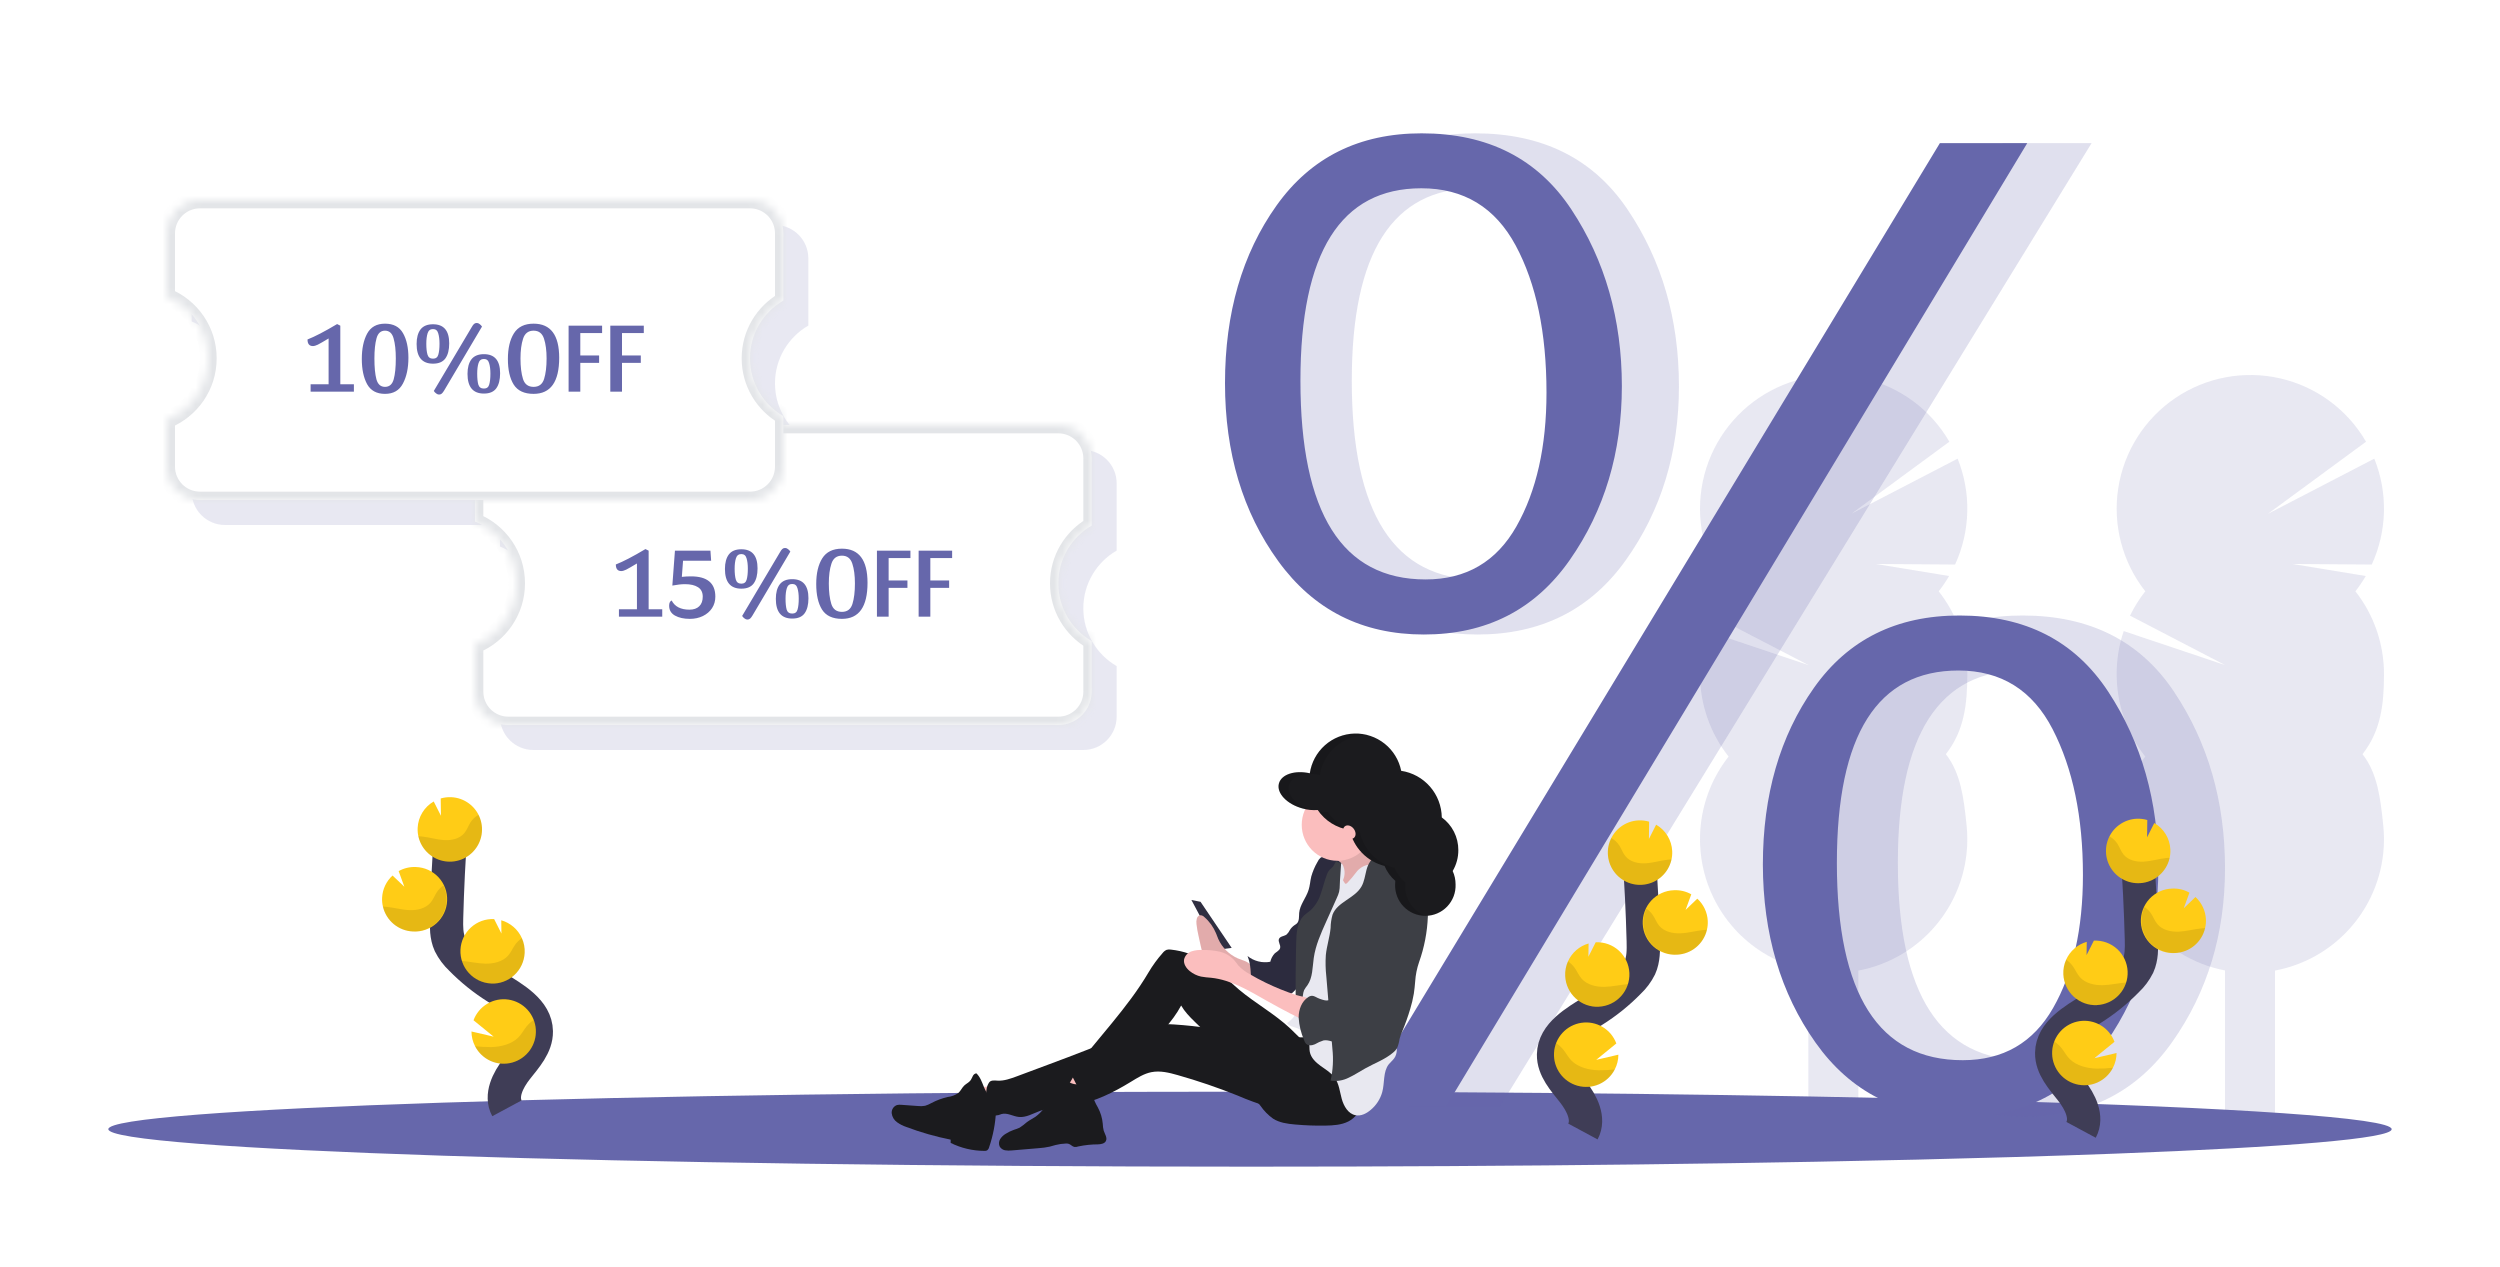 <?xml version="1.0" encoding="UTF-8"?> <svg xmlns="http://www.w3.org/2000/svg" width="300" height="152" viewBox="0 0 300 152" fill="none"><rect width="300" height="152" fill="white"></rect><path opacity="0.15" fill-rule="evenodd" clip-rule="evenodd" d="M282.646 70.956C283.103 70.374 283.52 69.76 283.893 69.121L275.094 67.676L284.61 67.746C285.523 65.76 286.021 63.609 286.073 61.424C286.126 59.239 285.732 57.066 284.916 55.038L272.15 61.66L283.923 53.006C282.82 51.1 281.337 49.441 279.565 48.134C277.793 46.826 275.771 45.897 273.624 45.405C271.478 44.913 269.253 44.869 267.088 45.274C264.924 45.679 262.866 46.526 261.043 47.761C259.219 48.997 257.67 50.594 256.491 52.454C255.313 54.314 254.53 56.397 254.191 58.573C253.852 60.749 253.965 62.972 254.523 65.102C255.081 67.233 256.071 69.225 257.433 70.956C256.719 71.863 256.106 72.843 255.603 73.881L267.024 79.815L254.846 75.728C254.283 77.393 253.999 79.133 254 80.878C253.996 84.474 255.205 87.966 257.432 90.789C255.572 93.155 254.414 95.997 254.092 98.99C254.008 99.776 253.982 100.564 254.013 101.348C254.101 103.549 254.642 105.716 255.612 107.713C256.927 110.42 258.977 112.703 261.529 114.3C263.212 115.354 265.068 116.081 267 116.454V135H273V116.469C274.961 116.1 276.844 115.368 278.549 114.3C281.101 112.703 283.151 110.42 284.466 107.713C285.288 106.021 285.802 104.205 285.993 102.351C286.108 101.238 286.107 100.112 285.986 98.99C285.986 98.99 285.986 98.99 285.986 98.99L285.966 98.808C285.651 95.871 285.323 92.818 283.5 90.5C285.724 87.673 286.078 84.47 286.078 80.873C286.078 77.276 284.869 73.784 282.646 70.956Z" fill="#6667AB"></path><path opacity="0.15" fill-rule="evenodd" clip-rule="evenodd" d="M232.646 70.956C233.103 70.374 233.52 69.76 233.893 69.121L225.094 67.676L234.61 67.746C235.523 65.76 236.021 63.609 236.073 61.424C236.126 59.239 235.732 57.066 234.916 55.038L222.15 61.66L233.923 53.006C232.82 51.1 231.337 49.441 229.565 48.134C227.793 46.826 225.771 45.897 223.624 45.405C221.478 44.913 219.253 44.869 217.088 45.274C214.924 45.679 212.866 46.526 211.043 47.761C209.219 48.997 207.67 50.594 206.491 52.454C205.313 54.314 204.53 56.397 204.191 58.573C203.852 60.749 203.965 62.972 204.523 65.102C205.081 67.233 206.071 69.225 207.433 70.956C206.719 71.863 206.106 72.843 205.603 73.881L217.024 79.815L204.846 75.728C204.283 77.393 203.999 79.133 204 80.878C203.996 84.474 205.205 87.966 207.432 90.789C205.572 93.155 204.414 95.997 204.092 98.99C204.008 99.776 203.982 100.564 204.013 101.348C204.101 103.549 204.642 105.716 205.612 107.713C206.927 110.42 208.977 112.703 211.529 114.3C213.212 115.354 215.068 116.081 217 116.454V135H223V116.469C224.961 116.1 226.844 115.368 228.549 114.3C231.101 112.703 233.151 110.42 234.466 107.713C235.288 106.021 235.802 104.205 235.993 102.351C236.108 101.238 236.107 100.112 235.986 98.99C235.986 98.99 235.986 98.99 235.986 98.99L235.966 98.808C235.651 95.871 235.323 92.818 233.5 90.5C235.724 87.673 236.078 84.47 236.078 80.873C236.078 77.276 234.869 73.784 232.646 70.956Z" fill="#6667AB"></path><path d="M287 135.506C287 136.629 274.465 137.658 253.741 138.441C249.974 138.583 245.933 138.718 241.652 138.846C237.95 138.955 234.071 139.058 230.016 139.155C226.086 139.246 222.005 139.332 217.773 139.411C204.407 139.662 189.633 139.842 173.938 139.932C170.132 139.954 166.273 139.971 162.359 139.982C158.286 139.994 154.166 140 150.001 140C74.337 140 13 137.987 13 135.5C13 133.013 74.337 131 150.001 131C182.574 131 212.489 131.374 236.001 131.996L238.572 132.064H238.59C268.217 132.9 287 134.13 287 135.506Z" fill="#6667AB"></path><path opacity="0.2" d="M177.282 76.141C169.761 76.141 163.834 73.204 159.5 67.329C155.167 61.455 153 54.339 153 45.98C153 37.566 155.095 30.464 159.286 24.675C163.477 18.886 169.389 15.994 177.022 16C185.115 16 191.214 19.05 195.317 25.15C199.419 31.25 201.472 38.31 201.473 46.33C201.473 54.292 199.35 61.252 195.103 67.21C190.856 73.168 184.916 76.145 177.282 76.141ZM177.502 69.533C182.45 69.533 186.148 67.411 188.596 63.167C191.044 58.924 192.268 53.575 192.268 47.119C192.268 39.933 191.015 34.05 188.51 29.468C186.004 24.886 182.162 22.594 176.982 22.593C167.136 22.593 162.214 30.288 162.214 45.677C162.214 61.582 167.308 69.534 177.498 69.533H177.502ZM179.98 132.814H169.102L240.316 17.178H250.989L179.98 132.814ZM242.981 134C235.347 134 229.395 131.036 225.126 125.108C220.858 119.18 218.714 112.063 218.697 103.757C218.697 95.399 220.778 88.325 224.939 82.536C229.101 76.747 235.027 73.856 242.718 73.861C250.755 73.861 256.811 76.911 260.885 83.011C264.96 89.111 266.999 96.17 267 104.189C267 112.099 264.891 119.046 260.672 125.03C256.453 131.014 250.554 134.004 242.976 134H242.981ZM243.108 127.223C248.033 127.223 251.711 125.137 254.143 120.966C256.575 116.795 257.791 111.467 257.791 104.983C257.791 98.043 256.56 92.222 254.099 87.522C251.637 82.822 247.803 80.468 242.595 80.461C232.692 80.461 227.741 88.156 227.741 103.545C227.738 119.332 232.859 127.224 243.104 127.223H243.108Z" fill="#6667AB"></path><path d="M170.856 76.141C163.467 76.141 157.644 73.204 153.386 67.329C149.129 61.455 147 54.339 147 45.98C147 37.566 149.059 30.464 153.176 24.675C157.294 18.886 163.102 15.994 170.6 16C178.552 16 184.543 19.05 188.574 25.15C192.605 31.25 194.621 38.31 194.623 46.33C194.623 54.292 192.536 61.252 188.364 67.21C184.192 73.168 178.356 76.145 170.856 76.141ZM171.072 69.533C175.933 69.533 179.566 67.411 181.971 63.167C184.377 58.924 185.579 53.575 185.579 47.119C185.579 39.933 184.348 34.05 181.887 29.468C179.425 24.886 175.65 22.594 170.561 22.593C160.888 22.593 156.052 30.288 156.052 45.677C156.052 61.582 161.057 69.534 171.068 69.533H171.072ZM173.506 132.814H162.819L232.784 17.178H243.269L173.506 132.814ZM235.402 134C227.902 134 222.055 131.036 217.861 125.108C213.667 119.18 211.561 112.063 211.544 103.757C211.544 95.399 213.588 88.325 217.677 82.536C221.766 76.747 227.588 73.856 235.144 73.861C243.04 73.861 248.989 76.911 252.993 83.011C256.996 89.111 258.999 96.17 259 104.189C259 112.099 256.928 119.046 252.783 125.03C248.638 131.014 242.843 134.004 235.398 134H235.402ZM235.528 127.223C240.365 127.223 243.979 125.137 246.368 120.966C248.758 116.795 249.952 111.467 249.952 104.983C249.952 98.043 248.743 92.222 246.325 87.522C243.907 82.822 240.138 80.468 235.019 80.461C225.29 80.461 220.425 88.156 220.425 103.545C220.425 119.332 225.458 127.224 235.523 127.223H235.528Z" fill="#6667AB"></path><path d="M189.95 135.782C190.768 134.263 189.839 132.401 188.77 131.045C187.702 129.689 186.399 128.28 186.427 126.552C186.467 124.072 189.096 122.607 191.193 121.29C192.753 120.314 194.192 119.157 195.479 117.841C196.018 117.335 196.464 116.737 196.796 116.075C197.231 115.105 197.217 114.001 197.193 112.939C197.102 109.397 196.927 105.859 196.669 102.327" stroke="#3F3D56" stroke-width="4" stroke-miterlimit="10"></path><path d="M200.665 102.132C200.635 101.484 200.442 100.853 200.105 100.299C199.768 99.745 199.297 99.285 198.736 98.962L197.87 100.676L197.896 98.6C197.483 98.479 197.053 98.427 196.623 98.446C195.859 98.482 195.124 98.744 194.509 99.198C193.894 99.653 193.427 100.28 193.168 101C192.909 101.72 192.869 102.501 193.053 103.244C193.237 103.987 193.637 104.658 194.202 105.174C194.767 105.689 195.472 106.025 196.228 106.139C196.984 106.253 197.756 106.14 198.448 105.815C199.14 105.489 199.72 104.965 200.114 104.31C200.509 103.654 200.7 102.896 200.665 102.132V102.132Z" fill="#FFCC16"></path><path d="M193.773 128.332C193.368 129.121 192.704 129.746 191.892 130.103C191.081 130.46 190.172 130.527 189.317 130.292C188.463 130.057 187.715 129.536 187.198 128.814C186.682 128.093 186.43 127.216 186.483 126.33C186.536 125.444 186.891 124.604 187.49 123.949C188.088 123.295 188.893 122.866 189.77 122.736C190.646 122.605 191.541 122.78 192.304 123.231C193.067 123.683 193.651 124.383 193.96 125.215L191.545 127.182L194.206 126.562C194.205 127.178 194.057 127.785 193.773 128.332V128.332Z" fill="#FFCC16"></path><path d="M191.865 120.812C191.358 120.836 190.851 120.759 190.373 120.587C189.896 120.415 189.457 120.15 189.082 119.808C188.706 119.465 188.402 119.052 188.186 118.592C187.97 118.132 187.847 117.634 187.823 117.127C187.793 116.52 187.907 115.916 188.157 115.363C188.388 114.846 188.729 114.386 189.156 114.015C189.584 113.644 190.087 113.372 190.631 113.217L190.609 114.808L191.485 113.074C192.509 113.026 193.51 113.387 194.268 114.078C195.026 114.769 195.479 115.733 195.527 116.759C195.575 117.784 195.214 118.787 194.524 119.546C193.834 120.305 192.871 120.758 191.847 120.806L191.865 120.812Z" fill="#FFCC16"></path><path d="M201.246 114.561C200.733 114.595 200.219 114.527 199.733 114.359C199.246 114.192 198.798 113.929 198.415 113.586C198.031 113.243 197.72 112.827 197.499 112.362C197.278 111.897 197.152 111.393 197.128 110.879C197.104 110.364 197.182 109.85 197.359 109.367C197.536 108.883 197.807 108.44 198.157 108.063C198.507 107.685 198.928 107.382 199.397 107.17C199.865 106.957 200.371 106.841 200.885 106.827C201.607 106.792 202.325 106.962 202.954 107.318L202.271 109.191L203.677 107.841C204.432 108.53 204.883 109.491 204.931 110.512C204.948 110.87 204.915 111.229 204.831 111.578C204.639 112.398 204.185 113.133 203.538 113.671C202.891 114.21 202.087 114.522 201.246 114.561V114.561Z" fill="#FFCC16"></path><path opacity="0.1" d="M200.144 103.164C199.253 103.261 198.387 103.54 197.491 103.595C196.595 103.651 195.612 103.436 195.046 102.738C194.74 102.364 194.589 101.889 194.331 101.479C194.087 101.098 193.753 100.783 193.358 100.562C193.11 101.053 192.969 101.591 192.945 102.14C192.921 102.69 193.014 103.238 193.218 103.748C193.422 104.259 193.732 104.72 194.128 105.101C194.524 105.482 194.996 105.774 195.513 105.958C196.031 106.142 196.582 106.214 197.129 106.168C197.676 106.122 198.207 105.959 198.687 105.692C199.167 105.424 199.584 105.057 199.911 104.616C200.238 104.174 200.467 103.667 200.583 103.13C200.436 103.138 200.291 103.148 200.144 103.164Z" fill="black"></path><path opacity="0.1" d="M201.247 114.562C200.581 114.592 199.918 114.45 199.323 114.148C198.728 113.847 198.221 113.396 197.852 112.841C197.482 112.286 197.262 111.644 197.212 110.978C197.163 110.312 197.286 109.645 197.57 109.041C197.877 109.249 198.14 109.513 198.347 109.821C198.623 110.236 198.79 110.718 199.114 111.099C199.709 111.809 200.744 112.04 201.675 111.998C202.607 111.957 203.509 111.69 204.438 111.601C204.567 111.589 204.698 111.581 204.835 111.577C204.643 112.398 204.189 113.133 203.541 113.672C202.893 114.211 202.088 114.523 201.247 114.562V114.562Z" fill="black"></path><path opacity="0.1" d="M191.865 120.812C191.358 120.836 190.851 120.76 190.373 120.588C189.896 120.415 189.457 120.15 189.082 119.808C188.706 119.466 188.402 119.053 188.186 118.593C187.97 118.133 187.847 117.635 187.823 117.127C187.793 116.521 187.907 115.916 188.157 115.363C188.475 115.576 188.752 115.846 188.973 116.159C189.273 116.582 189.462 117.072 189.813 117.463C190.464 118.189 191.561 118.446 192.548 118.422C193.535 118.398 194.427 118.167 195.378 118.094C195.142 118.854 194.678 119.522 194.05 120.008C193.421 120.495 192.658 120.776 191.865 120.812V120.812Z" fill="black"></path><path opacity="0.1" d="M193.773 128.332C193.323 129.217 192.551 129.895 191.616 130.226C190.681 130.557 189.655 130.515 188.75 130.109C187.845 129.704 187.13 128.965 186.753 128.046C186.377 127.128 186.367 126.099 186.727 125.174C187.045 125.383 187.331 125.639 187.575 125.932C187.942 126.381 188.185 126.89 188.61 127.308C189.404 128.083 190.675 128.404 191.811 128.433C192.466 128.439 193.122 128.405 193.773 128.332V128.332Z" fill="black"></path><path d="M249.729 135.583C250.547 134.063 249.617 132.202 248.549 130.846C247.481 129.489 246.178 128.081 246.206 126.353C246.245 123.873 248.875 122.407 250.972 121.091C252.532 120.115 253.97 118.957 255.258 117.642C255.797 117.136 256.243 116.538 256.574 115.876C257.009 114.906 256.995 113.802 256.972 112.74C256.88 109.197 256.706 105.66 256.447 102.128" stroke="#3F3D56" stroke-width="4" stroke-miterlimit="10"></path><path d="M260.443 101.933C260.413 101.285 260.221 100.655 259.884 100.101C259.547 99.547 259.076 99.087 258.515 98.763L257.649 100.478L257.675 98.401C257.262 98.28 256.831 98.229 256.402 98.248C255.638 98.284 254.902 98.546 254.287 99C253.672 99.455 253.206 100.082 252.947 100.802C252.688 101.522 252.647 102.303 252.831 103.046C253.015 103.789 253.415 104.46 253.981 104.976C254.546 105.491 255.251 105.827 256.007 105.941C256.762 106.055 257.535 105.942 258.227 105.616C258.918 105.291 259.498 104.767 259.893 104.111C260.287 103.456 260.479 102.698 260.443 101.933V101.933Z" fill="#FFCC16"></path><path d="M253.552 128.132C253.146 128.921 252.482 129.547 251.671 129.904C250.86 130.261 249.95 130.327 249.096 130.093C248.241 129.858 247.493 129.336 246.977 128.615C246.461 127.894 246.208 127.016 246.261 126.131C246.314 125.245 246.67 124.404 247.268 123.75C247.867 123.095 248.672 122.667 249.548 122.536C250.425 122.406 251.32 122.581 252.082 123.032C252.845 123.484 253.43 124.184 253.738 125.016L251.323 126.983L253.985 126.362C253.984 126.979 253.835 127.585 253.552 128.132V128.132Z" fill="#FFCC16"></path><path d="M251.643 120.614C251.136 120.637 250.629 120.561 250.152 120.389C249.674 120.216 249.235 119.951 248.86 119.609C248.485 119.267 248.181 118.854 247.965 118.394C247.749 117.934 247.625 117.436 247.602 116.928C247.572 116.322 247.686 115.718 247.935 115.164C248.166 114.647 248.507 114.187 248.935 113.817C249.362 113.446 249.866 113.173 250.41 113.019L250.388 114.61L251.264 112.875H251.274C251.781 112.852 252.287 112.928 252.765 113.1C253.242 113.273 253.681 113.538 254.057 113.88C254.432 114.222 254.736 114.635 254.952 115.095C255.168 115.555 255.292 116.053 255.315 116.56C255.339 117.068 255.263 117.576 255.091 118.054C254.918 118.532 254.654 118.971 254.312 119.347C253.971 119.723 253.558 120.028 253.099 120.244C252.64 120.46 252.142 120.584 251.635 120.608L251.643 120.614Z" fill="#FFCC16"></path><path d="M261.025 114.363C260.512 114.397 259.997 114.328 259.511 114.161C259.025 113.993 258.577 113.73 258.194 113.388C257.81 113.045 257.499 112.629 257.278 112.164C257.057 111.699 256.93 111.195 256.906 110.68C256.882 110.166 256.961 109.652 257.138 109.169C257.314 108.685 257.586 108.242 257.935 107.864C258.285 107.487 258.707 107.183 259.175 106.971C259.644 106.759 260.15 106.643 260.664 106.629C261.386 106.593 262.103 106.764 262.733 107.12L262.05 108.993L263.456 107.643C264.211 108.332 264.661 109.292 264.709 110.314C264.727 110.672 264.693 111.031 264.61 111.38C264.418 112.2 263.964 112.935 263.317 113.473C262.67 114.011 261.865 114.324 261.025 114.363V114.363Z" fill="#FFCC16"></path><path opacity="0.1" d="M259.923 102.966C259.031 103.063 258.165 103.341 257.27 103.397C256.374 103.453 255.391 103.238 254.825 102.54C254.519 102.166 254.368 101.691 254.11 101.281C253.866 100.9 253.532 100.585 253.137 100.364C252.889 100.855 252.748 101.393 252.723 101.942C252.699 102.491 252.792 103.04 252.996 103.55C253.2 104.061 253.51 104.522 253.906 104.903C254.302 105.284 254.774 105.576 255.292 105.76C255.809 105.944 256.36 106.015 256.907 105.969C257.455 105.923 257.986 105.761 258.465 105.494C258.945 105.226 259.362 104.859 259.689 104.417C260.016 103.976 260.246 103.469 260.362 102.932C260.215 102.94 260.07 102.95 259.923 102.966Z" fill="black"></path><path opacity="0.1" d="M261.025 114.363C260.359 114.393 259.697 114.251 259.102 113.949C258.507 113.648 258 113.197 257.63 112.642C257.26 112.086 257.04 111.445 256.991 110.779C256.942 110.113 257.065 109.446 257.349 108.842C257.655 109.05 257.919 109.314 258.126 109.621C258.402 110.037 258.568 110.518 258.892 110.9C259.488 111.61 260.523 111.841 261.454 111.799C262.385 111.757 263.287 111.491 264.217 111.401C264.346 111.389 264.477 111.381 264.614 111.377C264.422 112.198 263.967 112.934 263.32 113.473C262.672 114.012 261.866 114.324 261.025 114.363V114.363Z" fill="black"></path><path opacity="0.1" d="M251.643 120.613C251.136 120.637 250.629 120.561 250.152 120.388C249.674 120.216 249.235 119.951 248.86 119.609C248.485 119.267 248.181 118.854 247.965 118.394C247.749 117.934 247.625 117.436 247.602 116.928C247.572 116.322 247.686 115.717 247.935 115.164C248.254 115.377 248.531 115.646 248.752 115.96C249.051 116.383 249.24 116.872 249.592 117.264C250.243 117.99 251.339 118.247 252.326 118.223C253.284 118.203 254.205 117.968 255.156 117.895C254.921 118.654 254.457 119.323 253.828 119.809C253.2 120.296 252.437 120.576 251.643 120.613V120.613Z" fill="black"></path><path opacity="0.1" d="M253.552 128.133C253.102 129.018 252.33 129.696 251.395 130.027C250.46 130.358 249.433 130.316 248.528 129.91C247.623 129.504 246.908 128.766 246.532 127.847C246.155 126.929 246.146 125.9 246.505 124.975C246.824 125.184 247.109 125.44 247.353 125.732C247.721 126.182 247.963 126.691 248.388 127.109C249.182 127.884 250.454 128.204 251.59 128.234C252.245 128.24 252.9 128.206 253.552 128.133V128.133Z" fill="black"></path><path d="M60.832 132.997C60.014 131.478 60.943 129.616 62.012 128.26C63.08 126.903 64.383 125.495 64.355 123.767C64.316 121.287 61.686 119.821 59.589 118.505C58.029 117.529 56.59 116.371 55.303 115.056C54.764 114.55 54.318 113.952 53.986 113.29C53.551 112.32 53.565 111.216 53.589 110.154C53.681 106.611 53.855 103.074 54.114 99.542" stroke="#3F3D56" stroke-width="4" stroke-miterlimit="10"></path><path d="M50.118 99.347C50.148 98.699 50.34 98.069 50.677 97.515C51.014 96.961 51.485 96.501 52.046 96.177L52.912 97.892L52.886 95.815C53.299 95.695 53.729 95.643 54.159 95.662C54.923 95.698 55.658 95.96 56.273 96.414C56.889 96.869 57.355 97.496 57.614 98.216C57.873 98.936 57.913 99.717 57.729 100.46C57.545 101.203 57.145 101.874 56.58 102.39C56.015 102.905 55.31 103.241 54.554 103.355C53.798 103.469 53.026 103.356 52.334 103.03C51.642 102.705 51.063 102.181 50.668 101.526C50.274 100.87 50.082 100.112 50.118 99.347V99.347Z" fill="#FFCC16"></path><path d="M57.009 125.547C57.415 126.336 58.079 126.962 58.89 127.319C59.701 127.676 60.611 127.742 61.465 127.508C62.32 127.273 63.068 126.751 63.584 126.03C64.1 125.309 64.353 124.431 64.299 123.546C64.246 122.66 63.891 121.819 63.292 121.165C62.694 120.51 61.889 120.082 61.013 119.951C60.136 119.821 59.241 119.996 58.478 120.447C57.715 120.899 57.131 121.599 56.822 122.431L59.237 124.398L56.576 123.777C56.577 124.394 56.726 125.001 57.009 125.547V125.547Z" fill="#FFCC16"></path><path d="M58.918 118.028C59.425 118.051 59.931 117.975 60.409 117.803C60.886 117.63 61.325 117.366 61.701 117.023C62.076 116.681 62.38 116.268 62.596 115.808C62.812 115.348 62.935 114.85 62.959 114.342C62.989 113.736 62.875 113.132 62.626 112.578C62.395 112.061 62.053 111.601 61.626 111.231C61.198 110.86 60.695 110.588 60.151 110.433L60.173 112.024L59.297 110.289C58.273 110.241 57.272 110.603 56.514 111.294C55.756 111.985 55.303 112.949 55.255 113.975C55.208 115 55.568 116.002 56.258 116.761C56.949 117.52 57.912 117.974 58.935 118.022L58.918 118.028Z" fill="#FFCC16"></path><path d="M49.536 111.777C50.049 111.812 50.563 111.743 51.05 111.575C51.536 111.408 51.984 111.145 52.367 110.802C52.751 110.459 53.062 110.043 53.283 109.578C53.504 109.114 53.63 108.609 53.654 108.095C53.678 107.581 53.6 107.067 53.423 106.583C53.246 106.1 52.975 105.656 52.625 105.279C52.276 104.902 51.854 104.598 51.386 104.386C50.917 104.174 50.411 104.057 49.897 104.043C49.178 104.01 48.465 104.18 47.838 104.534L48.521 106.408L47.105 105.063C46.352 105.751 45.901 106.709 45.852 107.728C45.834 108.087 45.868 108.446 45.951 108.794C46.143 109.614 46.597 110.349 47.244 110.888C47.891 111.426 48.696 111.738 49.536 111.777Z" fill="#FFCC16"></path><path opacity="0.1" d="M50.638 100.38C51.53 100.477 52.395 100.755 53.291 100.811C54.187 100.867 55.17 100.652 55.736 99.954C56.042 99.58 56.193 99.105 56.451 98.695C56.695 98.314 57.029 97.999 57.424 97.778C57.672 98.269 57.813 98.807 57.837 99.356C57.861 99.905 57.769 100.454 57.565 100.964C57.361 101.475 57.05 101.936 56.654 102.317C56.259 102.698 55.786 102.99 55.269 103.174C54.751 103.358 54.2 103.429 53.653 103.383C53.106 103.337 52.575 103.175 52.095 102.908C51.616 102.64 51.198 102.273 50.871 101.831C50.544 101.39 50.315 100.883 50.199 100.346C50.346 100.354 50.491 100.364 50.638 100.38Z" fill="black"></path><path opacity="0.1" d="M49.536 111.778C50.202 111.808 50.864 111.666 51.459 111.364C52.054 111.063 52.561 110.612 52.931 110.057C53.3 109.501 53.521 108.86 53.57 108.194C53.619 107.528 53.496 106.861 53.212 106.257C52.906 106.465 52.642 106.729 52.435 107.036C52.159 107.452 51.992 107.933 51.669 108.315C51.073 109.025 50.038 109.256 49.107 109.214C48.175 109.172 47.274 108.906 46.344 108.816C46.215 108.804 46.084 108.796 45.947 108.793C46.139 109.614 46.593 110.349 47.241 110.888C47.889 111.427 48.695 111.739 49.536 111.778V111.778Z" fill="black"></path><path opacity="0.1" d="M58.917 118.028C59.425 118.052 59.931 117.976 60.409 117.803C60.886 117.631 61.325 117.366 61.7 117.024C62.076 116.682 62.38 116.269 62.596 115.809C62.812 115.349 62.935 114.851 62.959 114.343C62.989 113.737 62.875 113.132 62.625 112.579C62.307 112.792 62.03 113.061 61.809 113.375C61.509 113.798 61.321 114.287 60.969 114.679C60.318 115.405 59.221 115.662 58.234 115.638C57.277 115.618 56.356 115.383 55.404 115.31C55.64 116.069 56.104 116.738 56.732 117.224C57.361 117.711 58.124 117.991 58.917 118.028V118.028Z" fill="black"></path><path opacity="0.1" d="M57.009 125.548C57.459 126.433 58.231 127.111 59.166 127.442C60.101 127.773 61.127 127.731 62.032 127.325C62.938 126.919 63.652 126.181 64.029 125.262C64.405 124.344 64.415 123.315 64.055 122.39C63.737 122.599 63.452 122.855 63.207 123.147C62.84 123.597 62.598 124.106 62.173 124.524C61.378 125.299 60.107 125.619 58.971 125.649C58.316 125.655 57.66 125.621 57.009 125.548V125.548Z" fill="black"></path><path d="M142.967 107.994L144.064 108.217L147.802 113.748L146.151 113.971L142.967 107.994Z" fill="#2F2E41"></path><path d="M116.386 130.441C116.682 131.421 117.047 132.379 117.478 133.308C118.716 133.049 119.935 132.701 121.124 132.266C120.893 131.908 120.641 131.564 120.366 131.237C120.074 130.912 119.725 130.643 119.336 130.444C118.957 130.279 118.489 130.403 118.085 130.425C117.519 130.446 116.953 130.452 116.386 130.441Z" fill="#FBBEBE"></path><path d="M119.342 131.919C118.725 131.725 118.346 131.1 118.095 130.498C117.843 129.896 117.64 129.24 117.162 128.797C117.072 128.811 116.986 128.848 116.912 128.903C116.839 128.959 116.781 129.032 116.743 129.115C116.65 129.275 116.596 129.456 116.491 129.609C116.294 129.896 115.944 130.036 115.693 130.281C115.441 130.527 115.285 130.899 115.015 131.145C114.64 131.415 114.202 131.584 113.743 131.635C113.049 131.793 112.379 132.041 111.751 132.375C111.518 132.51 111.271 132.616 111.013 132.693C110.729 132.747 110.438 132.757 110.151 132.722L108.169 132.578C107.993 132.556 107.814 132.565 107.641 132.604C107.439 132.674 107.266 132.81 107.151 132.991C107.036 133.171 106.984 133.385 107.004 133.598C107.031 133.81 107.101 134.015 107.21 134.199C107.32 134.382 107.466 134.541 107.641 134.665C107.985 134.912 108.365 135.105 108.767 135.239C110.494 135.889 112.27 136.397 114.08 136.758V137.15C115.337 137.773 116.72 138.1 118.123 138.106C118.232 138.115 118.342 138.097 118.441 138.052C118.57 137.957 118.661 137.819 118.696 137.663C119.171 136.271 119.449 134.819 119.52 133.349C119.556 132.978 119.528 132.603 119.437 132.241C119.329 131.884 119.698 132.034 119.354 131.893" fill="#1B1B1E"></path><path d="M157.34 124.438C151.464 124.795 145.662 123.068 139.776 122.883C139.046 122.839 138.312 122.886 137.594 123.024C136.844 123.225 136.119 123.507 135.43 123.865C132.278 125.333 129.013 126.55 125.753 127.767L122.011 129.163C121.261 129.44 120.487 129.723 119.689 129.676C119.333 129.653 118.897 129.599 118.693 129.899C118.085 130.8 118.375 132.129 118.776 133.142C118.906 133.46 119.126 133.827 119.476 133.865C119.723 133.848 119.966 133.786 120.192 133.683C120.872 133.502 121.553 133.96 122.253 134.034C123.122 134.126 123.926 133.632 124.744 133.33C126.099 132.829 127.582 132.845 129.007 132.606C131.4 132.208 133.614 131.096 135.688 129.828C136.477 129.347 137.279 128.831 138.182 128.656C139.223 128.452 140.295 128.72 141.316 129.01C143.75 129.7 146.147 130.518 148.496 131.46C149.719 131.991 150.972 132.449 152.25 132.829C155.035 133.564 157.981 133.392 160.662 132.339C161.616 131.966 162.621 131.31 162.676 130.294C162.707 129.714 162.259 129.204 161.96 128.701C161.766 128.382 161.575 128.064 161.365 127.761C160.353 126.283 159.125 124.33 157.34 124.438Z" fill="#1B1B1E"></path><path d="M127.664 130.728C128.585 131.041 129.512 131.329 130.445 131.595C130.97 130.732 131.95 130.133 132.172 129.148C132.185 129.106 132.185 129.06 132.172 129.018C132.148 128.976 132.111 128.942 132.067 128.922C131.397 128.552 130.652 128.334 129.888 128.285C129.284 128.247 129.01 128.877 128.736 129.32C128.641 129.499 127.909 130.811 127.664 130.728Z" fill="#FBBEBE"></path><path d="M128.959 130.098C128.684 130.052 128.422 129.949 128.189 129.796C127.956 129.643 127.758 129.443 127.607 129.209C127.476 128.983 127.34 128.677 127.079 128.693C126.818 128.709 126.729 128.996 126.675 129.235C126.499 130.127 126.244 131.002 125.914 131.85C125.582 132.7 125.019 133.441 124.289 133.988C123.948 134.224 123.57 134.402 123.236 134.65C122.957 134.899 122.659 135.125 122.345 135.326C122.123 135.427 121.895 135.512 121.661 135.581C121.318 135.701 120.99 135.86 120.684 136.055C120.416 136.213 120.188 136.431 120.019 136.693C119.938 136.825 119.89 136.976 119.88 137.131C119.87 137.287 119.898 137.442 119.962 137.585C120.031 137.7 120.123 137.8 120.232 137.877C120.342 137.954 120.467 138.008 120.598 138.034C120.867 138.078 121.14 138.085 121.41 138.053C122.482 137.973 123.551 137.878 124.62 137.782C125.072 137.754 125.522 137.692 125.965 137.597C126.201 137.54 126.43 137.463 126.662 137.403C127.063 137.301 127.473 137.241 127.887 137.225C128.007 137.215 128.127 137.227 128.243 137.26C128.491 137.339 128.666 137.578 128.921 137.635C129.085 137.653 129.25 137.631 129.404 137.572C130.187 137.406 130.984 137.323 131.784 137.323C132.134 137.304 132.548 137.237 132.707 136.922C132.907 136.53 132.576 136.09 132.443 135.67C132.377 135.401 132.339 135.125 132.331 134.848C132.271 134.163 132.071 133.499 131.743 132.895C131.469 132.392 131.106 131.837 131.288 131.302C131.385 131.135 131.447 130.95 131.469 130.757C131.425 129.894 129.443 130.213 128.959 130.098Z" fill="#1B1B1E"></path><path d="M148.531 115.003C147.49 114.543 146.656 113.714 146.189 112.674C146.094 112.451 146.011 112.219 145.919 111.993C145.609 111.245 145.13 110.579 144.519 110.049C144.454 109.977 144.374 109.92 144.284 109.882C144.194 109.844 144.098 109.826 144.001 109.829C143.907 109.857 143.822 109.91 143.755 109.982C143.688 110.053 143.641 110.141 143.619 110.237C143.564 110.445 143.55 110.661 143.577 110.874C143.632 111.369 143.717 111.859 143.832 112.343L144.118 113.643C144.154 113.843 144.214 114.037 144.296 114.223C144.419 114.441 144.581 114.634 144.774 114.793C145.035 115.035 145.299 115.268 145.566 115.494C145.713 115.627 145.874 115.745 146.046 115.844C146.328 115.978 146.63 116.066 146.94 116.105C148.108 116.322 149.294 116.634 150.277 117.38C150.277 117.38 150.277 116.51 150.255 116.424C150.243 116.172 150.157 115.929 150.007 115.726C149.638 115.328 149.002 115.21 148.531 115.003Z" fill="#FBBEBE"></path><path opacity="0.1" d="M148.531 115.003C147.49 114.543 146.656 113.714 146.189 112.674C146.094 112.451 146.011 112.219 145.919 111.993C145.609 111.245 145.13 110.579 144.519 110.049C144.454 109.977 144.374 109.92 144.284 109.882C144.194 109.844 144.098 109.826 144.001 109.829C143.907 109.857 143.822 109.91 143.755 109.982C143.688 110.053 143.641 110.141 143.619 110.237C143.564 110.445 143.55 110.661 143.577 110.874C143.632 111.369 143.717 111.859 143.832 112.343L144.118 113.643C144.154 113.843 144.214 114.037 144.296 114.223C144.419 114.441 144.581 114.634 144.774 114.793C145.035 115.035 145.299 115.268 145.566 115.494C145.713 115.627 145.874 115.745 146.046 115.844C146.328 115.978 146.63 116.066 146.94 116.105C148.108 116.322 149.294 116.634 150.277 117.38C150.277 117.38 150.277 116.51 150.255 116.424C150.243 116.172 150.157 115.929 150.007 115.726C149.638 115.328 149.002 115.21 148.531 115.003Z" fill="black"></path><path d="M160.493 105.064C161.282 105.064 161.921 104.419 161.921 103.624C161.921 102.828 161.282 102.184 160.493 102.184C159.704 102.184 159.064 102.828 159.064 103.624C159.064 104.419 159.704 105.064 160.493 105.064Z" fill="#2F2E41"></path><path d="M159.608 102.755C159.225 102.667 158.822 102.725 158.479 102.917C158.314 103.063 158.183 103.244 158.094 103.446C157.773 103.996 157.523 104.585 157.35 105.198C157.222 105.724 157.2 106.272 157.032 106.791C156.739 107.747 155.988 108.559 155.902 109.556C155.864 110.002 155.937 110.528 155.613 110.831C155.532 110.898 155.446 110.959 155.355 111.012C155.129 111.164 154.937 111.362 154.792 111.592C154.695 111.799 154.56 111.986 154.394 112.143C154.101 112.36 153.621 112.338 153.478 112.672C153.335 113.007 153.704 113.395 153.618 113.758C153.548 114.055 153.217 114.192 152.982 114.396C152.713 114.68 152.526 115.031 152.438 115.412C151.96 115.502 151.468 115.487 150.996 115.369C150.525 115.251 150.084 115.032 149.705 114.727C150.103 115.711 150.112 116.798 150.128 117.858C150.174 118.198 150.083 118.542 149.877 118.814C151.016 118.84 152.123 119.133 153.233 119.397C153.708 119.557 154.222 119.557 154.696 119.397C154.95 119.26 155.178 119.079 155.368 118.862C155.972 118.247 156.605 117.588 156.752 116.731C156.79 116.249 156.799 115.764 156.777 115.281C156.835 114.685 156.958 114.096 157.143 113.526C157.462 112.342 157.675 111.132 157.779 109.91C157.846 109.155 158.495 108.55 158.839 107.874C159.475 106.6 160.143 105.278 160.194 103.851C160.238 103.385 160.079 102.815 159.608 102.755Z" fill="#2F2E41"></path><path opacity="0.1" d="M159.608 102.755C159.225 102.667 158.822 102.725 158.479 102.917C158.314 103.063 158.183 103.244 158.094 103.446C157.773 103.996 157.523 104.585 157.35 105.198C157.222 105.724 157.2 106.272 157.032 106.791C156.739 107.747 155.988 108.559 155.902 109.556C155.864 110.002 155.937 110.528 155.613 110.831C155.532 110.898 155.446 110.959 155.355 111.012C155.129 111.164 154.937 111.362 154.792 111.592C154.695 111.799 154.56 111.986 154.394 112.143C154.101 112.36 153.621 112.338 153.478 112.672C153.335 113.007 153.704 113.395 153.618 113.758C153.548 114.055 153.217 114.192 152.982 114.396C152.713 114.68 152.526 115.031 152.438 115.412C151.96 115.502 151.468 115.487 150.996 115.369C150.525 115.251 150.084 115.032 149.705 114.727C150.103 115.711 150.112 116.798 150.128 117.858C150.174 118.198 150.083 118.542 149.877 118.814C151.016 118.84 152.123 119.133 153.233 119.397C153.708 119.557 154.222 119.557 154.696 119.397C154.95 119.26 155.178 119.079 155.368 118.862C155.972 118.247 156.605 117.588 156.752 116.731C156.79 116.249 156.799 115.764 156.777 115.281C156.835 114.685 156.958 114.096 157.143 113.526C157.462 112.342 157.675 111.132 157.779 109.91C157.846 109.155 158.495 108.55 158.839 107.874C159.475 106.6 160.143 105.278 160.194 103.851C160.238 103.385 160.079 102.815 159.608 102.755Z" fill="#1B1B1E"></path><path d="M157.963 126.043C156.738 125.46 155.844 124.374 154.855 123.443C152.965 121.666 150.655 120.411 148.67 118.744C147.356 117.642 146.179 116.358 144.731 115.434C143.458 114.621 142.014 114.114 140.513 113.953C140.341 113.923 140.165 113.932 139.998 113.979C139.808 114.064 139.643 114.195 139.517 114.361C138.876 115.085 138.306 115.869 137.815 116.702C135.299 120.978 131.726 124.574 128.764 128.553C128.669 128.647 128.613 128.773 128.606 128.907C128.6 129.04 128.644 129.171 128.729 129.273L129.33 130.455C129.668 131.115 130.208 131.886 130.921 131.755C131.248 131.661 131.541 131.474 131.764 131.217L134.468 128.627L137.303 125.912C138.964 124.32 140.653 122.695 141.738 120.662C142.584 122.131 144.086 123.093 145.116 124.441C145.508 124.95 145.826 125.514 146.176 126.056C146.739 126.926 147.375 127.741 148.011 128.553L151.266 132.711C151.677 133.303 152.186 133.82 152.771 134.24C153.541 134.728 154.479 134.858 155.386 134.938C156.607 135.049 157.834 135.094 159.06 135.072C159.996 135.056 160.969 134.995 161.796 134.578C162.623 134.16 163.327 133.303 163.282 132.37C163.231 131.881 163.072 131.409 162.814 130.991C161.666 128.856 160.145 127.072 157.963 126.043Z" fill="#1B1B1E"></path><path d="M161.371 105.726C161.977 105.726 162.468 105.231 162.468 104.62C162.468 104.01 161.977 103.515 161.371 103.515C160.765 103.515 160.273 104.01 160.273 104.62C160.273 105.231 160.765 105.726 161.371 105.726Z" fill="#E8E8F0"></path><path d="M161.129 103.788C161.377 104.283 161.42 104.855 161.25 105.381C161.08 105.899 160.843 106.392 160.544 106.847C160.286 107.317 159.978 107.757 159.624 108.159C161.32 108.242 162.965 107.576 164.46 106.767C165.666 106.13 166.868 105.318 167.511 104.104C167.32 104.149 167.121 104.155 166.928 104.119C166.734 104.083 166.55 104.008 166.388 103.897C166.064 103.671 165.774 103.401 165.526 103.094L164.676 102.138C164.476 101.928 164.3 101.696 164.151 101.447C163.965 101.108 163.887 100.72 163.925 100.335C163.587 100.69 163.209 101.004 162.799 101.272C162.192 101.67 161.527 101.957 160.913 102.348C160.696 102.489 160.216 102.715 160.34 102.986C160.464 103.256 160.957 103.483 161.129 103.788Z" fill="#FBBEBE"></path><path opacity="0.1" d="M161.129 103.788C161.377 104.283 161.42 104.855 161.25 105.381C161.08 105.899 160.843 106.392 160.544 106.847C160.286 107.317 159.978 107.757 159.624 108.159C161.32 108.242 162.965 107.576 164.46 106.767C165.666 106.13 166.868 105.318 167.511 104.104C167.32 104.149 167.121 104.155 166.928 104.119C166.734 104.083 166.55 104.008 166.388 103.897C166.064 103.671 165.774 103.401 165.526 103.094L164.676 102.138C164.476 101.928 164.3 101.696 164.151 101.447C163.965 101.108 163.887 100.72 163.925 100.335C163.587 100.69 163.209 101.004 162.799 101.272C162.192 101.67 161.527 101.957 160.913 102.348C160.696 102.489 160.216 102.715 160.34 102.986C160.464 103.256 160.957 103.483 161.129 103.788Z" fill="black"></path><path d="M161.151 103.954C160.98 104.197 160.888 104.487 160.888 104.784C160.888 105.081 160.98 105.371 161.151 105.614C161.199 105.675 161.38 106.054 161.47 106.057C161.545 106.051 161.614 106.015 161.664 105.958C162.048 105.556 162.407 105.13 162.739 104.684C163.074 104.231 163.559 103.913 164.107 103.785C164.772 103.68 165.411 104.034 165.993 104.372C166.244 104.496 166.461 104.677 166.63 104.9C166.752 105.122 166.825 105.368 166.843 105.62C167.01 107.139 167.074 108.668 167.034 110.195C167.065 111.297 166.992 112.398 166.817 113.486C166.709 114.047 166.547 114.595 166.471 115.162C166.415 115.661 166.393 116.163 166.404 116.666V118.768C166.39 119.153 166.418 119.539 166.487 119.918C166.618 120.371 166.772 120.816 166.948 121.253C167.103 121.773 167.209 122.306 167.266 122.846L167.552 125.022C167.645 125.71 167.711 126.459 167.295 127.01C167.11 127.262 166.862 127.459 166.658 127.708C165.943 128.619 166.181 129.941 165.863 131.072C165.628 131.902 165.146 132.64 164.482 133.19C163.976 133.62 163.321 133.961 162.666 133.827C161.784 133.662 161.253 132.741 161.011 131.871C160.77 131.002 160.693 130.052 160.162 129.323C159.736 128.721 159.077 128.345 158.482 127.915C157.887 127.485 157.302 126.933 157.172 126.207C157.114 125.888 157.149 125.57 157.117 125.251C157.07 124.845 156.915 124.46 156.667 124.134C156.42 123.809 156.09 123.557 155.711 123.404C155.26 123.228 154.7 123.165 154.439 122.766C155.086 122.359 155.558 121.724 155.762 120.986C155.96 120.258 156.066 119.509 156.08 118.755L156.233 116.226C156.3 115.095 156.332 113.974 156.828 112.957C157.051 112.505 157.327 112.078 157.556 111.629C157.863 110.998 158.125 110.347 158.339 109.679C158.699 108.644 159.061 107.605 159.383 106.557C159.511 106.049 159.704 105.56 159.955 105.101C160.251 104.623 160.642 104.05 161.151 103.954Z" fill="#E8E8F0"></path><path d="M155.543 120.39L156.211 120.413L156.354 119.403C156.373 119.201 156.42 119.002 156.494 118.813C156.605 118.614 156.734 118.425 156.879 118.249C157.537 117.319 157.49 116.083 157.652 114.952C157.868 113.445 158.498 112.031 159.122 110.642L160.42 107.746C160.535 107.508 160.628 107.259 160.696 107.004C160.753 106.722 160.78 106.434 160.776 106.147C160.776 105.701 160.922 104.073 160.932 103.623C160.932 103.458 160.569 103.55 160.493 103.404C160.331 103.085 160.108 103.952 159.802 104.143C159.515 104.363 159.305 104.67 159.204 105.019C158.924 105.748 158.753 106.516 158.492 107.249C158.263 107.999 157.846 108.678 157.28 109.221C157.016 109.457 156.707 109.641 156.456 109.89C155.648 110.69 155.571 111.951 155.543 113.076C155.523 113.773 155.393 120.39 155.543 120.39Z" fill="#3D3F45"></path><path d="M165.166 102.748C164.53 103.003 164.161 103.703 163.979 104.385C163.798 105.067 163.722 105.787 163.372 106.392C162.557 107.813 160.48 108.227 159.904 109.763C159.757 110.281 159.679 110.817 159.672 111.356C159.57 112.455 159.207 113.519 159.099 114.618C159.043 115.473 159.063 116.331 159.16 117.183L159.888 125.857C160.029 127.135 159.955 128.427 159.669 129.68C160.416 129.788 161.178 129.662 161.851 129.32C162.535 129.002 163.159 128.581 163.814 128.218C164.943 127.581 166.19 127.151 167.177 126.307C167.356 126.167 167.509 125.998 167.632 125.806C167.79 125.442 167.897 125.057 167.95 124.663C168.033 124.356 168.14 124.056 168.268 123.764C168.633 122.89 168.952 121.997 169.222 121.088C169.407 120.486 169.553 119.872 169.658 119.25C169.738 118.756 169.779 118.256 169.823 117.759C169.874 116.977 170.03 116.206 170.285 115.465C170.916 113.698 171.273 111.845 171.344 109.97C171.366 109.699 171.348 109.426 171.29 109.161C171.18 108.839 171.033 108.531 170.851 108.243C170.549 107.673 170.368 107.045 170.081 106.469C169.445 105.163 168.303 104.172 167.11 103.34C166.499 102.936 165.828 102.496 165.166 102.748Z" fill="#3D3F45"></path><path d="M149.978 116.903C149.462 116.632 148.994 116.277 148.595 115.852C148.413 115.638 148.276 115.399 148.079 115.189C147.612 114.69 147.006 114.344 146.339 114.195C145.677 114.049 145 113.984 144.322 114.001C143.869 113.969 143.415 114.025 142.983 114.163C142.766 114.234 142.57 114.359 142.414 114.526C142.259 114.693 142.148 114.897 142.092 115.119C141.993 115.66 142.346 116.186 142.769 116.53C143.163 116.852 143.626 117.078 144.122 117.19C144.526 117.26 144.934 117.308 145.343 117.333C147.748 117.585 149.896 118.894 152.002 120.089C153.853 121.136 155.741 122.116 157.665 123.029C157.741 122.453 157.773 121.871 157.76 121.29C157.76 120.857 157.728 120.194 157.318 119.939C156.841 119.64 156.045 119.573 155.517 119.394C154.277 118.989 153.067 118.5 151.894 117.929C151.229 117.607 150.592 117.266 149.978 116.903Z" fill="#FBBEBE"></path><path d="M160.493 103.294C162.86 103.294 164.778 101.361 164.778 98.977C164.778 96.593 162.86 94.66 160.493 94.66C158.126 94.66 156.208 96.593 156.208 98.977C156.208 101.361 158.126 103.294 160.493 103.294Z" fill="#FBBEBE"></path><path d="M166.391 107.64C166.05 108.12 165.771 108.641 165.561 109.191C165.029 110.284 164.199 111.22 163.786 112.377C163.346 113.578 163.362 115.008 162.513 115.954C162.342 116.098 162.214 116.285 162.141 116.496C162.136 116.628 162.121 116.759 162.096 116.888C161.975 117.232 161.412 117.248 161.307 117.598C161.279 117.7 161.307 117.812 161.256 117.917C161.17 118.143 160.875 118.175 160.674 118.312C160.257 118.595 160.356 119.252 160.038 119.66C159.909 119.811 159.742 119.925 159.554 119.991C159.366 120.057 159.164 120.073 158.969 120.035C158.579 119.953 158.204 119.812 157.855 119.618C157.733 119.549 157.598 119.507 157.458 119.494C157.292 119.497 157.131 119.552 156.996 119.65C156.204 120.153 155.832 121.154 155.838 122.097C155.894 123.04 156.117 123.965 156.497 124.83C156.542 124.979 156.616 125.118 156.717 125.238C156.977 125.515 157.436 125.47 157.785 125.314C158.113 125.12 158.462 124.964 158.826 124.849C159.487 124.728 160.136 125.187 160.808 125.149C161.299 125.074 161.761 124.869 162.147 124.556C162.829 124.142 163.439 123.62 163.954 123.011C164.247 122.625 164.463 122.186 164.721 121.775C165.05 121.27 165.411 120.787 165.803 120.329L168.274 117.299C168.522 117.012 168.745 116.704 168.939 116.378C169.162 115.938 169.336 115.474 169.458 114.996C169.723 114.197 169.895 113.371 169.97 112.533C169.983 111.839 169.922 111.146 169.789 110.465C169.706 109.788 169.527 109.126 169.257 108.5C168.707 107.385 167.4 106.461 166.391 107.64Z" fill="#3D3F45"></path><path d="M175 102.018C175.003 101.252 174.825 100.497 174.48 99.814C174.135 99.131 173.633 98.54 173.015 98.09C172.996 96.731 172.496 95.423 171.604 94.399C170.712 93.375 169.486 92.701 168.144 92.499C167.885 91.212 167.18 90.057 166.154 89.24C165.128 88.422 163.847 87.993 162.537 88.028C161.226 88.064 159.97 88.561 158.989 89.433C158.009 90.305 157.368 91.496 157.178 92.795C155.396 92.393 153.767 92.916 153.472 94.015C153.153 95.165 154.426 96.51 156.309 97.019C156.9 97.186 157.514 97.248 158.126 97.201C158.564 97.845 159.131 98.39 159.792 98.802C160.453 99.213 161.192 99.482 161.963 99.59C162.189 100.629 162.7 101.585 163.44 102.348C164.179 103.112 165.116 103.654 166.146 103.913C166.431 104.603 166.874 105.216 167.438 105.704C167.438 105.837 167.416 105.974 167.416 106.115C167.395 106.604 167.474 107.093 167.647 107.552C167.82 108.01 168.084 108.429 168.422 108.783C168.761 109.137 169.168 109.418 169.618 109.61C170.068 109.803 170.553 109.902 171.042 109.902C171.532 109.902 172.016 109.803 172.466 109.61C172.917 109.418 173.323 109.137 173.662 108.783C174.001 108.429 174.265 108.01 174.438 107.552C174.611 107.093 174.69 106.604 174.669 106.115C174.669 105.565 174.551 105.022 174.322 104.522C174.769 103.763 175.004 102.898 175 102.018V102.018Z" fill="#1B1B1E"></path><path opacity="0.1" d="M154.68 94.235C154.976 93.135 156.589 92.613 158.387 93.014C158.596 91.695 159.264 90.492 160.272 89.618C161.281 88.743 162.566 88.254 163.9 88.236C164.024 88.236 164.148 88.236 164.269 88.236C163.753 88.078 163.217 87.999 162.678 88C161.344 88.018 160.059 88.507 159.051 89.382C158.042 90.256 157.374 91.459 157.165 92.779C155.383 92.377 153.755 92.9 153.459 93.999C153.141 95.149 154.413 96.493 156.296 97.003C156.647 97.1 157.006 97.162 157.369 97.188C155.581 96.665 154.378 95.359 154.68 94.235Z" fill="black"></path><path opacity="0.1" d="M168.624 106.337C168.624 106.197 168.624 106.06 168.647 105.923C168.082 105.437 167.64 104.825 167.355 104.136C166.326 103.874 165.389 103.331 164.651 102.567C163.912 101.803 163.4 100.848 163.172 99.81C162.401 99.702 161.661 99.433 161.001 99.022C160.34 98.61 159.772 98.065 159.335 97.42C158.978 97.448 158.62 97.439 158.266 97.392C158.706 97.985 159.259 98.485 159.894 98.863C160.528 99.24 161.232 99.487 161.963 99.59C162.189 100.629 162.7 101.584 163.439 102.348C164.179 103.112 165.116 103.654 166.146 103.913C166.431 104.603 166.873 105.216 167.438 105.703C167.438 105.837 167.415 105.974 167.415 106.114C167.399 107.091 167.77 108.034 168.445 108.739C169.121 109.443 170.048 109.851 171.023 109.874C170.311 109.599 169.7 109.113 169.272 108.481C168.843 107.849 168.617 107.101 168.624 106.337Z" fill="black"></path><path d="M162.453 100.56C162.744 100.339 162.742 99.845 162.447 99.457C162.153 99.069 161.678 98.933 161.387 99.155C161.096 99.376 161.099 99.87 161.393 100.258C161.688 100.646 162.162 100.782 162.453 100.56Z" fill="#FBBEBE"></path><g opacity="0.15"><path fill-rule="evenodd" clip-rule="evenodd" d="M60 58C60 55.791 61.791 54 64 54H130C132.209 54 134 55.791 134 58V66.07C131.609 67.454 130 70.039 130 73C130 75.961 131.609 78.546 134 79.93V86C134 88.209 132.209 90 130 90H64C61.791 90 60 88.209 60 86V80.418C62.932 79.232 65 76.357 65 73C65 69.643 62.932 66.768 60 65.582V58Z" fill="#6667AB"></path></g><g opacity="0.15"><path fill-rule="evenodd" clip-rule="evenodd" d="M23 31C23 28.791 24.791 27 27 27H93C95.209 27 97 28.791 97 31V39.07C94.609 40.453 93 43.039 93 46C93 48.961 94.609 51.547 97 52.93V59C97 61.209 95.209 63 93 63H27C24.791 63 23 61.209 23 59V53.419C25.932 52.232 28 49.357 28 46C28 42.643 25.932 39.768 23 38.581V31Z" fill="#6667AB"></path></g><mask id="path-60-inside-1_862_5442" fill="white"><path fill-rule="evenodd" clip-rule="evenodd" d="M57 55C57 52.791 58.791 51 61 51H127C129.209 51 131 52.791 131 55V63.07C128.609 64.454 127 67.039 127 70C127 72.961 128.609 75.546 131 76.93V83C131 85.209 129.209 87 127 87H61C58.791 87 57 85.209 57 83V77.418C59.932 76.232 62 73.357 62 70C62 66.643 59.932 63.768 57 62.581V55Z"></path></mask><path fill-rule="evenodd" clip-rule="evenodd" d="M57 55C57 52.791 58.791 51 61 51H127C129.209 51 131 52.791 131 55V63.07C128.609 64.454 127 67.039 127 70C127 72.961 128.609 75.546 131 76.93V83C131 85.209 129.209 87 127 87H61C58.791 87 57 85.209 57 83V77.418C59.932 76.232 62 73.357 62 70C62 66.643 59.932 63.768 57 62.581V55Z" fill="white"></path><path d="M131 63.07L131.501 63.936L132 63.647V63.07H131ZM131 76.93H132V76.353L131.501 76.064L131 76.93ZM57 77.418L56.625 76.492L56 76.745V77.418H57ZM57 62.581H56V63.255L56.625 63.508L57 62.581ZM61 50C58.239 50 56 52.239 56 55H58C58 53.343 59.343 52 61 52V50ZM127 50H61V52H127V50ZM132 55C132 52.239 129.761 50 127 50V52C128.657 52 130 53.343 130 55H132ZM132 63.07V55H130V63.07H132ZM128 70C128 67.41 129.406 65.148 131.501 63.936L130.499 62.205C127.812 63.759 126 66.668 126 70H128ZM131.501 76.064C129.406 74.852 128 72.59 128 70H126C126 73.332 127.812 76.241 130.499 77.795L131.501 76.064ZM132 83V76.93H130V83H132ZM127 88C129.761 88 132 85.761 132 83H130C130 84.657 128.657 86 127 86V88ZM61 88H127V86H61V88ZM56 83C56 85.761 58.239 88 61 88V86C59.343 86 58 84.657 58 83H56ZM56 77.418V83H58V77.418H56ZM61 70C61 72.936 59.192 75.452 56.625 76.492L57.375 78.345C60.672 77.011 63 73.779 63 70H61ZM56.625 63.508C59.192 64.548 61 67.064 61 70H63C63 66.221 60.672 62.989 57.375 61.655L56.625 63.508ZM56 55V62.581H58V55H56Z" fill="#E3E5E8" mask="url(#path-60-inside-1_862_5442)"></path><path d="M79.469 73.112V74H74.272V73.112H76.433V67.616C75.808 67.992 75.376 68.24 75.136 68.36C74.904 68.472 74.709 68.528 74.549 68.528C74.117 68.528 73.9 68.264 73.9 67.736C74.781 67.392 75.965 66.776 77.453 65.888L77.837 66.08V73.112H79.469ZM85.337 67.292H81.965L81.821 69.224C82.181 69.184 82.549 69.164 82.925 69.164C84.869 69.164 85.841 69.976 85.841 71.6C85.841 72.112 85.709 72.572 85.445 72.98C85.181 73.38 84.813 73.696 84.341 73.928C83.877 74.152 83.357 74.264 82.781 74.264C82.061 74.264 81.465 74.132 80.993 73.868C80.529 73.604 80.297 73.208 80.297 72.68C80.297 72.36 80.397 72.152 80.597 72.056C80.973 72.792 81.685 73.16 82.733 73.16C83.237 73.16 83.629 73.024 83.909 72.752C84.189 72.48 84.329 72.096 84.329 71.6C84.329 71.08 84.137 70.7 83.753 70.46C83.377 70.22 82.861 70.1 82.205 70.1C81.781 70.1 81.273 70.156 80.681 70.268L80.993 66.08H85.253L85.337 67.292ZM94.217 65.756C94.329 65.756 94.441 65.8 94.553 65.888C94.665 65.968 94.761 66.068 94.841 66.188L90.293 73.868C90.197 74.028 90.105 74.148 90.017 74.228C89.929 74.308 89.817 74.348 89.681 74.348C89.569 74.348 89.457 74.304 89.345 74.216C89.233 74.136 89.137 74.036 89.057 73.916L93.617 66.236C93.705 66.076 93.793 65.956 93.881 65.876C93.969 65.796 94.081 65.756 94.217 65.756ZM88.961 65.912C90.257 65.912 90.905 66.676 90.905 68.204C90.905 68.98 90.753 69.58 90.449 70.004C90.145 70.428 89.649 70.64 88.961 70.64C87.649 70.64 86.993 69.852 86.993 68.276C86.993 67.532 87.149 66.952 87.461 66.536C87.781 66.12 88.281 65.912 88.961 65.912ZM88.961 66.488C88.633 66.488 88.417 66.656 88.313 66.992C88.209 67.32 88.157 67.74 88.157 68.252C88.157 68.804 88.205 69.24 88.301 69.56C88.397 69.88 88.617 70.04 88.961 70.04C89.297 70.04 89.509 69.88 89.597 69.56C89.693 69.232 89.741 68.796 89.741 68.252C89.741 67.74 89.689 67.32 89.585 66.992C89.489 66.656 89.281 66.488 88.961 66.488ZM95.069 69.5C96.365 69.5 97.013 70.264 97.013 71.792C97.013 72.568 96.861 73.168 96.557 73.592C96.253 74.016 95.757 74.228 95.069 74.228C93.757 74.228 93.101 73.44 93.101 71.864C93.101 71.12 93.257 70.54 93.569 70.124C93.889 69.708 94.389 69.5 95.069 69.5ZM95.069 70.076C94.741 70.076 94.525 70.244 94.421 70.58C94.317 70.908 94.265 71.328 94.265 71.84C94.265 72.392 94.309 72.828 94.397 73.148C94.493 73.468 94.717 73.628 95.069 73.628C95.405 73.628 95.617 73.468 95.705 73.148C95.801 72.82 95.849 72.384 95.849 71.84C95.849 71.328 95.797 70.908 95.693 70.58C95.597 70.244 95.389 70.076 95.069 70.076ZM101.031 65.84C103.079 65.84 104.103 67.204 104.103 69.932C104.103 72.82 103.079 74.264 101.031 74.264C99.911 74.264 99.115 73.892 98.643 73.148C98.179 72.404 97.947 71.38 97.947 70.076C97.947 68.796 98.187 67.772 98.667 67.004C99.155 66.228 99.943 65.84 101.031 65.84ZM101.031 73.424C101.671 73.424 102.091 73.108 102.291 72.476C102.491 71.836 102.591 71.016 102.591 70.016C102.591 69.064 102.487 68.272 102.279 67.64C102.071 67 101.655 66.68 101.031 66.68C100.399 66.68 99.979 67 99.771 67.64C99.563 68.272 99.459 69.064 99.459 70.016C99.459 71.016 99.559 71.836 99.759 72.476C99.959 73.108 100.383 73.424 101.031 73.424ZM109.252 66.08V66.968H106.636V69.656H108.892V70.544H106.636V74H105.232V66.08H109.252ZM114.256 66.08V66.968H111.64V69.656H113.896V70.544H111.64V74H110.236V66.08H114.256Z" fill="#6667AB"></path><mask id="path-63-inside-2_862_5442" fill="white"><path fill-rule="evenodd" clip-rule="evenodd" d="M20 28C20 25.791 21.791 24 24 24H90C92.209 24 94 25.791 94 28V36.07C91.609 37.453 90 40.039 90 43C90 45.961 91.609 48.547 94 49.93V56C94 58.209 92.209 60 90 60H24C21.791 60 20 58.209 20 56V50.419C22.932 49.232 25 46.357 25 43C25 39.643 22.932 36.768 20 35.581V28Z"></path></mask><path fill-rule="evenodd" clip-rule="evenodd" d="M20 28C20 25.791 21.791 24 24 24H90C92.209 24 94 25.791 94 28V36.07C91.609 37.453 90 40.039 90 43C90 45.961 91.609 48.547 94 49.93V56C94 58.209 92.209 60 90 60H24C21.791 60 20 58.209 20 56V50.419C22.932 49.232 25 46.357 25 43C25 39.643 22.932 36.768 20 35.581V28Z" fill="white"></path><path d="M94 36.07L94.501 36.936L95 36.647V36.07H94ZM94 49.93H95V49.353L94.501 49.064L94 49.93ZM20 50.419L19.625 49.492L19 49.745V50.419H20ZM20 35.581H19V36.255L19.625 36.508L20 35.581ZM24 23C21.239 23 19 25.239 19 28H21C21 26.343 22.343 25 24 25V23ZM90 23H24V25H90V23ZM95 28C95 25.239 92.761 23 90 23V25C91.657 25 93 26.343 93 28H95ZM95 36.07V28H93V36.07H95ZM91 43C91 40.41 92.406 38.148 94.501 36.936L93.499 35.205C90.812 36.759 89 39.667 89 43H91ZM94.501 49.064C92.406 47.852 91 45.59 91 43H89C89 46.333 90.812 49.241 93.499 50.795L94.501 49.064ZM95 56V49.93H93V56H95ZM90 61C92.761 61 95 58.761 95 56H93C93 57.657 91.657 59 90 59V61ZM24 61H90V59H24V61ZM19 56C19 58.761 21.239 61 24 61V59C22.343 59 21 57.657 21 56H19ZM19 50.419V56H21V50.419H19ZM24 43C24 45.936 22.192 48.452 19.625 49.492L20.375 51.345C23.672 50.011 26 46.779 26 43H24ZM19.625 36.508C22.192 37.548 24 40.064 24 43H26C26 39.221 23.672 35.989 20.375 34.655L19.625 36.508ZM19 28V35.581H21V28H19Z" fill="#E3E5E8" mask="url(#path-63-inside-2_862_5442)"></path><path d="M42.468 46.112V47H37.273V46.112H39.432V40.616C38.809 40.992 38.377 41.24 38.136 41.36C37.904 41.472 37.709 41.528 37.548 41.528C37.117 41.528 36.901 41.264 36.901 40.736C37.781 40.392 38.965 39.776 40.453 38.888L40.837 39.08V46.112H42.468ZM46.201 38.84C47.209 38.84 47.929 39.22 48.361 39.98C48.793 40.732 49.009 41.716 49.009 42.932C49.009 44.172 48.789 45.204 48.349 46.028C47.917 46.852 47.201 47.264 46.201 47.264C45.201 47.264 44.485 46.876 44.053 46.1C43.629 45.316 43.417 44.308 43.417 43.076C43.417 41.844 43.629 40.832 44.053 40.04C44.485 39.24 45.201 38.84 46.201 38.84ZM46.201 46.424C46.729 46.424 47.077 46.12 47.245 45.512C47.413 44.904 47.497 44.072 47.497 43.016C47.497 42.032 47.409 41.232 47.233 40.616C47.065 39.992 46.721 39.68 46.201 39.68C45.689 39.68 45.349 39.988 45.181 40.604C45.013 41.22 44.929 42.024 44.929 43.016C44.929 44.072 45.009 44.904 45.169 45.512C45.337 46.12 45.681 46.424 46.201 46.424ZM57.217 38.756C57.329 38.756 57.441 38.8 57.553 38.888C57.665 38.968 57.761 39.068 57.841 39.188L53.293 46.868C53.197 47.028 53.105 47.148 53.017 47.228C52.929 47.308 52.817 47.348 52.681 47.348C52.569 47.348 52.457 47.304 52.345 47.216C52.233 47.136 52.137 47.036 52.057 46.916L56.617 39.236C56.705 39.076 56.793 38.956 56.881 38.876C56.969 38.796 57.081 38.756 57.217 38.756ZM51.961 38.912C53.257 38.912 53.905 39.676 53.905 41.204C53.905 41.98 53.753 42.58 53.449 43.004C53.145 43.428 52.649 43.64 51.961 43.64C50.649 43.64 49.993 42.852 49.993 41.276C49.993 40.532 50.149 39.952 50.461 39.536C50.781 39.12 51.281 38.912 51.961 38.912ZM51.961 39.488C51.633 39.488 51.417 39.656 51.313 39.992C51.209 40.32 51.157 40.74 51.157 41.252C51.157 41.804 51.205 42.24 51.301 42.56C51.397 42.88 51.617 43.04 51.961 43.04C52.297 43.04 52.509 42.88 52.597 42.56C52.693 42.232 52.741 41.796 52.741 41.252C52.741 40.74 52.689 40.32 52.585 39.992C52.489 39.656 52.281 39.488 51.961 39.488ZM58.069 42.5C59.365 42.5 60.013 43.264 60.013 44.792C60.013 45.568 59.861 46.168 59.557 46.592C59.253 47.016 58.757 47.228 58.069 47.228C56.757 47.228 56.101 46.44 56.101 44.864C56.101 44.12 56.257 43.54 56.569 43.124C56.889 42.708 57.389 42.5 58.069 42.5ZM58.069 43.076C57.741 43.076 57.525 43.244 57.421 43.58C57.317 43.908 57.265 44.328 57.265 44.84C57.265 45.392 57.309 45.828 57.397 46.148C57.493 46.468 57.717 46.628 58.069 46.628C58.405 46.628 58.617 46.468 58.705 46.148C58.801 45.82 58.849 45.384 58.849 44.84C58.849 44.328 58.797 43.908 58.693 43.58C58.597 43.244 58.389 43.076 58.069 43.076ZM64.031 38.84C66.079 38.84 67.103 40.204 67.103 42.932C67.103 45.82 66.079 47.264 64.031 47.264C62.911 47.264 62.115 46.892 61.643 46.148C61.179 45.404 60.947 44.38 60.947 43.076C60.947 41.796 61.187 40.772 61.667 40.004C62.155 39.228 62.943 38.84 64.031 38.84ZM64.031 46.424C64.671 46.424 65.091 46.108 65.291 45.476C65.491 44.836 65.591 44.016 65.591 43.016C65.591 42.064 65.487 41.272 65.279 40.64C65.071 40 64.655 39.68 64.031 39.68C63.399 39.68 62.979 40 62.771 40.64C62.563 41.272 62.459 42.064 62.459 43.016C62.459 44.016 62.559 44.836 62.759 45.476C62.959 46.108 63.383 46.424 64.031 46.424ZM72.252 39.08V39.968H69.636V42.656H71.892V43.544H69.636V47H68.232V39.08H72.252ZM77.256 39.08V39.968H74.64V42.656H76.896V43.544H74.64V47H73.236V39.08H77.256Z" fill="#6667AB"></path></svg> 